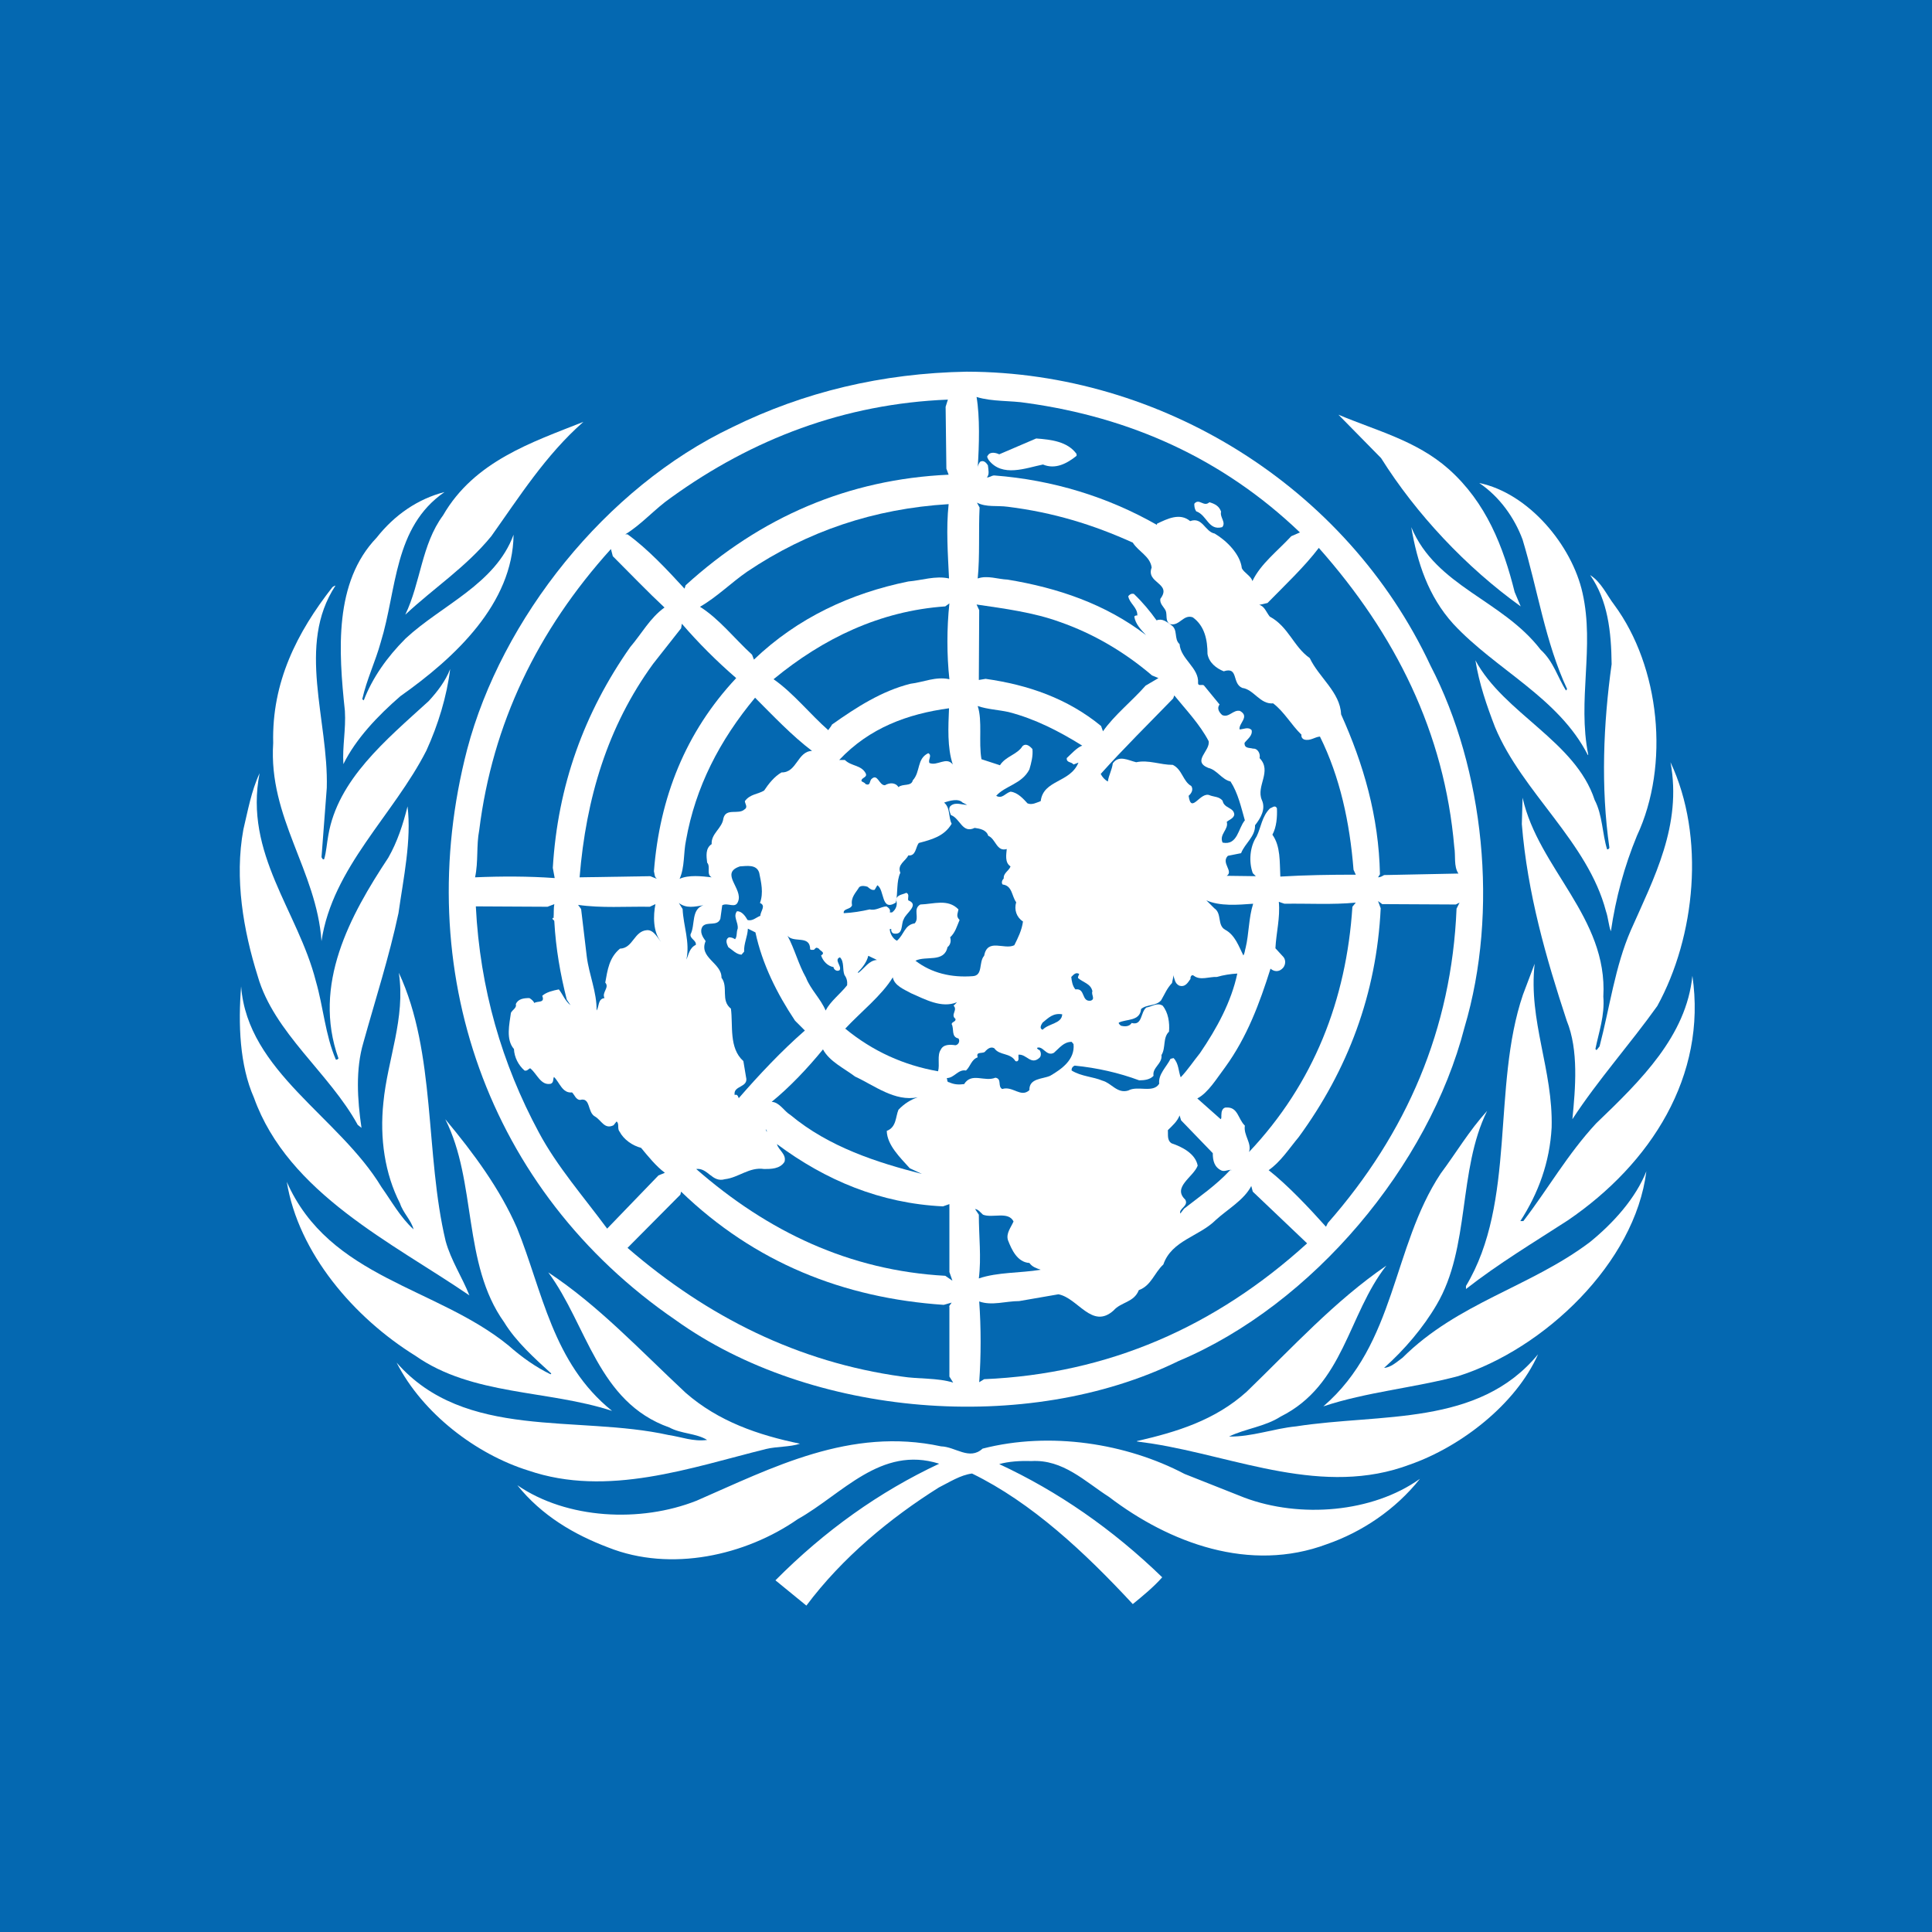 <?xml version="1.0" encoding="utf-8"?>
<!-- Generator: Adobe Illustrator 25.2.1, SVG Export Plug-In . SVG Version: 6.00 Build 0)  -->
<svg version="1.1" id="Capa_1" xmlns="http://www.w3.org/2000/svg" xmlns:xlink="http://www.w3.org/1999/xlink" x="0px" y="0px"
	 viewBox="0 0 512 512" style="enable-background:new 0 0 512 512;" xml:space="preserve">
<style type="text/css">
	.st0{fill:#0468B1;}
	.st1{fill:#FFFFFF;}
</style>
<g>
	<rect y="0" class="st0" width="512" height="512.1"/>
	<path class="st1" d="M439.2,266.6c-7.2,10.1-15.8,19.7-22.5,30c0.8-8.2,1.7-18.3-1.5-26.1c-5.5-16.7-10.4-33.7-11.9-52.1l0.2-7
		c4.2,18.8,22.6,31.7,21.4,52.7c0.4,5.1-1.2,9.4-2.1,13.9l0.3,0.3l0.8-1c2.7-10.3,4.1-21.2,8.3-30.8c6.1-13.8,13.6-27.8,10.5-44.5
		C452,221.8,449.3,248.2,439.2,266.6"/>
	<path class="st1" d="M427.8,160.3c12.1,16.4,14.8,42.4,6,61.2c-3.3,8-5.6,16.4-6.9,25.3c-0.6-1.5-0.7-3.6-1.3-5.3
		c-4.8-18.4-22.2-31.5-29.4-48.8c-2.2-5.7-4.2-11.5-5.2-17.7c7.6,14.1,26.5,21.4,31.6,37c2.1,4,2,8.9,3.3,13.1
		c0.3,0,0.6-0.2,0.6-0.5c-2.3-16-1.6-32.8,0.6-48.6c-0.1-8.6-1-16.9-5.7-23.6C424.4,154.3,425.8,157.7,427.8,160.3"/>
	<path class="st1" d="M419.4,157.2c3.2,14.3-1.4,28.3,1.5,42.8l-0.1,0.1c-7.8-15.3-24.4-22.6-35.7-34.8c-6.6-7.3-9.5-16.2-11.1-25.6
		c6.6,15.8,24.1,19.2,34.3,32.5c3.4,3.1,4.5,7.3,6.7,10.8l0.3-0.4c-5.8-12.4-7.8-26.4-11.8-39.6c-2.1-5.7-6.1-11.4-11.5-15
		C405.1,130.7,416.6,144.5,419.4,157.2"/>
	<path class="st1" d="M383.9,124.3c10,8.9,14.5,20.6,17.5,32.6l1.6,3.8c-14.5-10.4-27.7-24.5-37-39.3l-11.3-11.5
		C364.6,114.1,375.3,116.7,383.9,124.3"/>
	<path class="st1" d="M194.1,113.2c18.9-9.3,39.6-14.3,62.1-14.7c51.4,0.1,100.6,30.3,122.9,77.9c14.2,27.4,18.2,65,9,95.9
		c-9.4,36.5-40.1,73.4-75.8,88.4c-40.2,19.7-97.5,14.8-133.3-10.9c-49.9-34.2-70.3-93.1-55.2-151.2
		C132.9,164.1,160.4,129.2,194.1,113.2"/>
	<path class="st1" d="M154.6,111.8c-10,8.8-17,19.9-24.4,30.3c-6.7,8.2-15.2,13.7-22.8,20.8c4.1-8.5,4.3-18.6,10-26.3
		C125.7,122.2,141,117.2,154.6,111.8"/>
	<path class="st1" d="M99.8,142.5c4.8-6.1,11-10.3,18-12.1c-13.5,9.3-12.6,25.9-16.9,39.8c-1.4,5.1-3.7,9.8-4.9,15.1l0.4,0.3
		c2.3-6,6.2-11.5,11.1-16.4c9.6-8.9,23.8-14.4,28.6-27.5c-0.2,18.2-15.4,32.5-30,42.8c-6,5.2-11.8,11.3-15.1,18
		c-0.3-4.6,0.7-9.2,0.4-14.1C89.7,172.4,88.5,154.3,99.8,142.5"/>
	<path class="st1" d="M72.4,196.9c-0.4-16.1,6.3-29.3,15.7-41.3c0.2-0.1,0.5-0.4,0.8-0.4c-10.4,15.8-1.8,35.6-2.3,53.6l-1.4,18.4
		c0.2,0.1,0.2,0.7,0.7,0.5c0.6-2,0.7-4.2,1.1-6.3c2.5-14.8,15.3-25.3,26.6-35.6c2.4-2.6,4.5-5.4,5.7-8.5c-0.9,7.3-3.2,14.8-6.3,21.6
		c-8.7,17.1-24.9,31-27.8,50.5C83.9,230.7,71.1,216.7,72.4,196.9"/>
	<path class="st1" d="M64.5,219.8c1.2-5,2.1-10.2,4.3-14.9c-4.2,21.3,10.2,36.6,14.9,55.1c2,6.9,2.5,14.3,5.3,20.8
		c0.3,0.1,0.5-0.1,0.7-0.3c-7-19.6,3.1-37.9,13.2-53.2c2.4-4.2,3.9-8.8,5.1-13.6c1.1,8.9-1.1,19.1-2.4,28.3
		c-2.5,11.7-6.1,22.8-9.3,34.3c-2.1,7.1-1.6,15.1-0.5,22.6l-1-0.8c-7.5-13.7-22.2-24.4-26.5-39.4C64.5,246.6,62.1,232.8,64.5,219.8"
		/>
	<path class="st1" d="M63.9,261.4c1.7,22.6,25.9,34.5,37.2,53.2c2.7,3.8,5,8,8.5,11.2c-0.6-2.4-2.8-4.4-3.6-6.9
		c-4-7.8-5.4-17.2-4.4-26.7c1.1-11.5,5.9-22.3,4.1-34.4c9.9,21.3,6.9,48,12.4,71.1c1.4,5.1,4.4,9.6,6.3,14.4
		c-20.3-13.9-48-27-57.1-52.4C63.5,282.3,63.1,271.4,63.9,261.4"/>
	<path class="st1" d="M76,313.2c11.3,25.6,39.7,27.8,58.8,43.4c3.5,3.1,7.2,5.7,11.1,7.6l0.2-0.2c-4.4-4-9.4-8.5-12.5-13.6
		c-11.1-15.5-7.2-37.2-15.6-53.8c7.6,9.1,14.5,18.5,19,28.8c6.8,16.8,9.4,35.8,25.2,48.5c-17.1-5.6-37-4-52.1-14.6
		C93.8,349.2,79.1,332.1,76,313.2"/>
	<path class="st1" d="M105.1,361.1c18.1,20.7,47.8,13.8,72.1,19.2c3.4,0.5,6.5,1.8,10.2,1.3c-2.9-1.8-6.9-1.6-10-3.3
		c-19-6.7-21.8-27.2-32.1-41.1c13.2,8.7,24.2,20.5,36.4,31.9c8.7,7.6,19.2,11.2,30.3,13.5c-2.7,0.9-6.1,0.7-9,1.4
		c-19.8,4.9-42,12.9-63,5.7C126.2,385.4,112,374.6,105.1,361.1"/>
	<path class="st1" d="M351.7,409.2c-20.5,7.7-41.8-0.3-57.8-12.5c-6.4-4.1-12.2-10-20.6-9.5c-3-0.1-6,0.1-8.5,0.8
		c15.5,7.2,30,17.2,43.2,30c-2.2,2.5-5.1,4.9-7.8,7.1c-12.7-13.7-26.8-26.9-42.6-34.6c-3.1,0.4-6,2.3-8.8,3.7
		c-12.9,8.1-25.6,18.6-35.1,31.3l-8.2-6.7c13.1-13.2,27.6-23.5,43.4-30.9c-15.5-4.9-25.7,8.1-37.5,14.7
		c-13.8,9.6-33.6,14.1-50.2,7.5c-9-3.4-17.6-8.4-24.1-16.5c13.1,9,32.6,10,47.5,4.1c20-8.7,40.7-19.6,64.8-14.4
		c3.8,0.1,7.5,3.8,11,0.6c17.9-4.6,38.1-1.4,53.5,6.7l15.9,6.3c14.7,5.5,33.9,4,46.5-5C369.8,400.1,360.9,406,351.7,409.2"/>
	<path class="st1" d="M373.7,388.1c-23,8.7-46.1-2-68.2-5.5l-4.2-0.6v-0.1c10.5-2.4,20.7-5.5,29.1-13.1c12.3-11.9,23.3-24,37-33.4
		c-10.2,13-11.2,31.6-28,40c-4.2,2.7-9.4,3.2-13.7,5.3c6.1,0.1,11.7-2.1,17.8-2.7c22.5-3.5,48.3,0.1,64.1-19.1
		C401.7,372.2,387.1,383.4,373.7,388.1"/>
	<path class="st1" d="M386.4,364.7c-11.7,3.1-24.3,4.2-35.7,8c19.3-16.6,18.2-42.2,31.1-61.7c4.1-5.5,7.5-11.3,12.3-16.6
		c-7.8,15.8-4.4,36.2-13.4,51.4c-3.5,6-8.5,11.9-13.9,16.7c1.8-0.1,3.4-1.6,4.9-2.7c14.7-14.6,33.8-18.7,49.6-30.6
		c6.3-5.1,12.2-11.7,15-18.8C433.3,334.7,409.2,357.5,386.4,364.7"/>
	<path class="st1" d="M415.5,323.4c-9.1,5.9-18.3,11.4-27,18.2v-0.8c13.4-22.3,6.8-52.8,15.1-77.2l3.1-8.2
		c-1.7,15.2,4.9,28.1,4.5,43.4c-0.5,9.2-3.5,17.4-8.3,24.8h0.8c6.6-8.6,11.7-17.7,19.3-25.9c11.9-11.4,23.9-23.2,25.5-39.1
		C452.4,285.1,437.5,308.4,415.5,323.4"/>
	<path class="st0" d="M312.8,321.6l1-1.3c4.1-3.2,8.5-6.2,12.2-10.2h0.5c-0.8-0.3-1.9,0.5-2.8,0.1c-1.9-0.9-2.3-2.6-2.3-4.6
		l-8.4-8.7l-0.4-1.3c-0.6,1.6-1.9,2.7-3.1,3.9c0.1,1.1-0.3,2.7,1,3.5c2.7,0.9,6.3,2.7,6.9,5.9c-1.1,3-6.8,5.7-3.3,9
		C315.1,319.6,312.3,320.3,312.8,321.6"/>
	<path class="st0" d="M264,210.9c1.6,0.9,2.4-0.7,3.8-1.1c1.9,0.2,3.4,1.9,4.5,3.1c1.2,0.5,2.4-0.2,3.5-0.6c0.7-5.7,7.8-4.8,10-10.2
		l-1.3,0.5c-0.6-0.8-1.9-0.4-1.8-1.7c1.2-1.1,2.7-2.8,4.1-3.3c-6.1-3.8-12.5-7.1-19.5-8.9c-2.7-0.6-5.6-0.7-8.2-1.6
		c1.3,3.9,0.2,9.6,1,14.1l4.9,1.6c1.5-2.4,4.6-2.8,6-5.1c0.9-0.8,1.9,0,2.6,0.8c0.2,1.8-0.3,3.7-0.8,5.4
		C270.8,207.8,266.4,208.2,264,210.9"/>
	<path class="st0" d="M336.7,256.7c-2.9,9.2-6.2,18.1-12,26.1c-2.2,2.9-4.5,6.8-7.4,8.3l6.2,5.5c0.3-0.3,0.1-0.9,0.2-1.4
		c0-0.8,0.4-1.8,1.4-1.7c3-0.1,3,3.1,4.8,4.8c-0.4,2.6,1.9,4.6,1.1,7c17.2-18.2,25.8-40.4,27.4-65l0.9-1.1
		c-6.1,0.6-12.6,0.2-18.9,0.3l-1.5-0.5c0.4,4.2-0.7,8.2-0.9,12.3l2.2,2.4c0.7,1,0.4,2.4-0.5,3.1
		C338.8,257.6,337.6,257.5,336.7,256.7"/>
	<path class="st0" d="M320.3,196.4c-2.3-4.4-6-8.3-9.1-12.1l-0.3,0.8c-6.3,6.5-13.2,13.3-19.2,20c0.4,0.8,1.1,1.6,1.9,2
		c0.2-1.6,1.1-3.1,1.3-4.8c1.6-2.3,4.1-0.8,6.2-0.3c3.3-0.7,6.3,0.7,9.7,0.7c2.5,1.2,2.7,4.4,4.9,5.6c0.6,0.9,0.1,1.9-0.7,2.6
		c0.7,5.1,3.1-1.4,5.7-0.1c1.1,0.4,2.4,0.3,3.3,1.4c0.4,2.1,3,1.7,3.1,3.7c-0.2,1-1.3,1.3-2,1.9c0.6,2-2.1,3.3-1.1,5.5
		c4,0.8,4.1-3.8,5.9-5.9c-1-3.5-1.8-7.2-3.8-10.3c-2.3-0.5-3.6-3.1-5.9-3.6C315.8,201.7,320.8,199,320.3,196.4"/>
	<path class="st0" d="M259.4,338.8c5-1.7,10.9-1.4,16.4-2.3c-1.1-0.4-2.2-0.7-3-1.8c-3.2-0.2-4.7-3.5-5.7-6.1
		c-0.5-1.8,0.8-3.3,1.5-4.9c-1.4-2.8-5.6-0.8-8.1-1.8c-0.7-0.6-1.2-1.4-2.1-1.5l1,1.5C259.4,327.6,260.1,333.3,259.4,338.8"/>
	<path class="st0" d="M263.8,285.6c1.8,0.3,0.5,2.3,1.8,3c2.8-0.9,4.9,2.4,7.2,0.3c-0.1-3.2,3.5-2.9,5.5-3.8
		c3.1-1.8,6.6-4.3,6.2-8.4l-0.5-0.6c-2.1,0-3.2,1.6-4.7,2.9c-2,1.1-2.9-2-4.5-1.3c0.1,0.3,0.4,0.5,0.7,0.6c0.4,0.5,0.5,1.5,0,2
		c-2.3,2.1-3.4-1-5.6-0.8v0.8c0.1,0.5-0.1,1.2-0.8,0.9c-1.4-2.3-4.2-1.4-5.6-3.4c-0.9-0.5-1.7,0.1-2.3,0.7c-0.5,1-2.7-0.1-2.1,1.7
		c-1.7,0.6-1.9,2.4-3.1,3.5c-2.1-0.4-3.1,2-5.1,2c0.2,0.4,0,1.1,0.6,1.1c1.3,0.6,2.5,0.7,4,0.5C257.5,284.1,260.9,286.8,263.8,285.6
		"/>
	<path class="st0" d="M283.9,258.9c0.1,1,0.3,2.4,1.1,3.3c2.7-0.4,1.5,3.3,4,3c1.4-0.4,0.1-1.6,0.5-2.5c-0.4-2-2.4-2.3-3.8-3.5
		c-0.1-0.4,0.2-0.7,0.3-1.1C285.1,257.6,284.6,258.2,283.9,258.9"/>
	<path class="st0" d="M280.8,164.8c-6.9-2.5-14.5-3.5-22-4.6l0.7,1.5l-0.1,18.5l1.8-0.3c11.3,1.6,21.7,5.2,30.6,12.5l0.5,1.4
		c3-4.3,7.7-8,11.3-12.1l3.4-2l-1.7-0.7C297.9,172.7,289.7,167.9,280.8,164.8"/>
	<path class="st0" d="M154,240.9l1.5,12.6c0.6,4.8,2.7,9.5,2.6,14.3c0.7-1,0.3-3.1,2.1-3.3c-0.8-1.5,1.4-2.8,0.2-4.1
		c0.6-3.3,1-6.6,3.9-9c3.5-0.1,3.7-4.7,7.2-4.9c1.8-0.1,2.9,2.3,3.7,3.1c-2.2-2.6-2.1-7-1.5-10l-1.5,0.7c-6.3-0.1-12.9,0.4-19-0.5
		L154,240.9z"/>
	<path class="st0" d="M276.3,272.9c1.6-1.7,5.1-1.6,5.2-4.1c-2.4-0.4-3.6,0.9-5.2,2.2C276,271.5,275.3,272.5,276.3,272.9"/>
	<path class="st0" d="M319.7,238.6l2.1,2.1c2.1,1.4,0.7,4.5,2.9,5.7c2.6,1.4,3.6,4.4,4.8,6.8c0.4-0.6,0.4-1.4,0.6-2
		c0.9-3.7,0.8-8,2-11.7C328,239.8,323.3,240.2,319.7,238.6"/>
	<path class="st0" d="M292.2,286.4c2.3,0.6,3.9,3.5,6.8,2.6c2.5-1.4,6.6,0.8,8.2-1.8c-0.3-2.5,1.9-4.4,3-6.6l0.8-0.2
		c1.4,1.4,1.3,3.6,1.9,5.1c1.9-2,3.4-4.3,5.1-6.4c4.5-6.6,8.3-13.6,9.9-21.1c-1.8,0.1-3.7,0.4-5.4,0.9c-2-0.1-4.4,1-6.1-0.3
		c-0.6-0.5-1,0.3-0.9,0.8c-0.7,1-1.4,2.3-3,1.8c-1.2-0.6-1.2-1.8-1.6-2.8c0.1,0.7-0.2,1.4-0.3,2.1c-1.4,1.5-1.9,2.9-2.9,4.6
		c-1.4,1.6-3.8,1-5.3,2.3c-0.3,3.3-3.9,2.6-5.9,3.6c-0.1,0.4,0.3,0.5,0.5,0.8c1,0.3,2.3,0.3,2.9-0.7c2.9,0.8,2.3-2.9,3.9-4.1
		c1.4-0.2,2.8-1.4,4.3-0.5c1.5,1.8,1.9,4.5,1.7,6.9c-1.7,1.6-0.8,4.3-2,6.2c0.3,2.3-2.5,3.3-2.1,5.5c-0.9,1-2.4,1.2-3.8,1.2
		c-5.4-2-11.1-3.3-17.1-3.9c-0.5,0.2-0.9,0.7-0.8,1.3C286.6,285.3,289.6,285.3,292.2,286.4"/>
	<path class="st0" d="M251.5,346.2l0.7-1l-2.1,0.6c-26.6-1.8-50.1-11.2-69.6-30l-0.2,0.8l-14,14.1c21.3,18.4,45.3,30.3,72.7,34.1
		c4.4,0.7,9.4,0.3,13.6,1.6l-1-1.6V346.2z"/>
	<path class="st0" d="M224,272.6c7.3,6,15.5,9.7,24.6,11.3c0.5-1.8-0.3-4.2,0.7-5.7c0.7-1.5,2.5-1.4,3.9-1.2
		c0.8-0.1,1.3-1.1,0.8-1.8c-2-0.4-1.1-2.6-1.8-3.8c0.1-0.7,1.2-0.6,1-1.4c-1.4-1.1,0.7-2.3-0.5-3.5c0.3-0.2,0.6-0.6,0.9-0.9
		c-4.1,1.7-8.5-0.8-12.2-2.4c-1.8-1-4.4-2-4.8-4.2C233.7,263.8,228.1,268.2,224,272.6"/>
	<path class="st0" d="M217,251.4c-0.7-0.4-0.7-0.3-1.3,0.3c-0.3,0-0.7,0.1-1-0.1c0-3.9-4.3-1.6-6-3.6c1.9,3.5,2.9,7.6,4.9,11.1
		c1.2,3.1,3.9,5.6,5.2,8.7c1.3-2.5,3.9-4.4,5.7-6.7c0.1-1-0.1-1.9-0.7-2.7c-0.6-1.5,0-3.5-1.2-4.7c-1.7,0.6,0.6,2.4-0.1,3.4
		c-0.7,0.5-1.6-0.2-1.6-0.8c-1.6-0.3-2.8-1.6-3.3-3.1C218.9,252.4,217.3,252,217,251.4"/>
	<path class="st0" d="M230.1,253.3c-0.4,1.7-1.6,3.2-2.8,4.4l0.2,0.1c1.6-1.2,2.8-3.3,4.9-3.4L230.1,253.3z"/>
	<path class="st0" d="M249.9,319.7c-16.6-0.8-31.1-6.9-44-16.5c0.4,1.6,2.6,2.7,2,4.7c-1.2,1.9-3.6,1.9-5.4,1.9
		c-3.9-0.6-6.8,2.3-10.4,2.7c-3.4,1-4.5-3.1-7.6-2.7c19,16.6,40.6,26.9,66,28.3l1.9,1.3l-0.8-2.3v-18L249.9,319.7z"/>
	<path class="st0" d="M176.2,310.8c-2.3-1.7-4.4-4.3-6.3-6.6c-2.3-0.6-4.6-2.2-5.7-4.3c-0.7-0.8,0-2.1-0.8-2.7l-0.8,1
		c-2.4,1.2-3.2-1.3-4.9-2.3c-2.1-1.1-1.1-5.2-4-4.4c-1.1-0.1-1.4-1.3-2.1-2c-2.6,0.3-3.3-2.7-4.8-4.1c-0.3,0.6,0,1.4-0.8,1.8
		c-2.7,0.6-3.7-2.7-5.5-4.1c-0.5,0.2-0.8,0.8-1.5,0.6c-1.6-1.4-2.7-3.5-2.8-5.7c-2.2-2.5-1.2-6.6-0.8-9.6c0.4-0.8,1.6-1.3,1.3-2.3
		c0.6-1.4,2.1-1.6,3.6-1.6c0.5,0.3,1.1,0.8,1.3,1.3c0.9-0.6,2.9,0.1,2.1-1.9c1.1-1,2.9-1.4,4.4-1.7c1.1,1.4,1.6,3,3.1,4.2l-1-1.5
		c-1.7-6.7-2.9-13.5-3.3-20.7c0.1-0.4-0.9-0.6-0.3-1l0.1,0.2c0.1-1.5,0-2.8,0.2-3.8l-1.8,0.7l-19-0.1c1.1,21.8,6.9,41.7,16.7,59.9
		c4.8,9,11.9,17.1,18.1,25.5l13.6-14.1L176.2,310.8z"/>
	<path class="st0" d="M198,151.5c-4.2,2.9-8.1,6.8-12.5,9.3c5.1,3.2,9.2,8.5,13.8,12.7l0.5,1.3c11.6-11.1,25.7-17.6,40.9-20.7
		c3.6-0.3,7.2-1.6,10.8-0.8c-0.3-6.5-0.8-13.2-0.1-19.7C231.6,134.8,213.9,140.8,198,151.5"/>
	<path class="st0" d="M181.8,222.7c-0.7,3.3-0.3,7.1-1.7,10.2c2.4-1.1,5.9-0.7,8.5-0.4c-1.5-0.8-0.2-2.8-1.2-3.9
		c-0.2-1.7-0.5-3.8,1.2-4.9c-0.2-2.8,2.8-4.2,3.1-6.8c0.7-2.9,4-0.9,5.6-2.4c1-0.6,0.1-1.5,0.1-2.2c1.4-1.9,3.5-1.8,5.1-2.8
		c1.2-1.8,2.7-3.7,4.6-4.8c4.1,0.1,4.2-5.6,8.1-5.7c-5.3-4-10.4-9.4-15.1-14.1C190.7,196.2,184.3,208.6,181.8,222.7"/>
	<path class="st0" d="M184.4,250.4c0.2-1.2-1.6-1.6-1.4-2.8c1.3-2.5,0.1-6.6,3.4-7.7c-2.4,0.4-4.5,0.9-6.5-0.6l1,1.6
		c0.2,4.5,2,8.8,1,13.4C182.5,253,182.7,251.2,184.4,250.4"/>
	<polygon class="st0" points="203.2,299.6 202.9,299.2 203.2,300 	"/>
	<path class="st0" d="M180.5,166.5l-7.4,9.4c-12.1,16.6-17.8,35.7-19.5,56.6l18.7-0.3l1.8,0.7c-0.7-0.5-0.6-1.3-0.8-2
		c1.5-19.4,8.3-36.8,21.8-51.2c-5.2-4.5-10-9.3-14.4-14.4L180.5,166.5z"/>
	<path class="st0" d="M238.1,294.1c1.5-1.6,3.3-2.7,5.1-3.3c-6.1,1.2-11.4-3.1-16.6-5.5c-2.9-2.2-6.8-4-8.5-7.2
		c-4,4.9-8.8,10-13.6,13.9c2.1,0.1,3.3,2.5,5,3.5c10.2,8.5,23,12.6,34.8,15.6l-3.2-1.5c-2.5-2.8-6-6.1-6.1-9.9
		C237.6,298.7,237.3,296,238.1,294.1"/>
	<path class="st0" d="M191.4,239.9l-0.5,3.6c-0.8,2.1-3.5,0.6-4.7,2c-0.9,1.4,0,2.8,0.8,3.9c-1.9,4.4,4.3,5.8,4.2,9.7
		c1.9,2.5-0.3,6,2.5,8.2c0.6,4.4-0.6,10.4,3.3,13.9l0.7,4.2c0.8,2.9-3.5,2.2-3,4.8c0.8-0.4,1,0.7,1.1,0.9V291
		c5.3-6.1,11.3-12.5,17.5-17.9l-2.6-2.6c-4.8-7.2-8.7-15-10.5-23.4l-2-1c-0.1,2.2-1.1,3.9-1,6.1l-0.7,0.8c-1.4-0.1-2.3-1.2-3.5-2
		c-0.3-0.7-1-2,0.2-2.6c0.7,0,1.1,0.2,1.6,0.5c0.6-0.7,0.3-1.8,0.7-2.8c0.2-1.7-1.3-3.2-0.2-4.6c1.3-0.1,2.3,1.4,2.8,2.3
		c1.3,0.4,2.3-0.7,3.4-1.1c0-1.2,1.6-2.7-0.1-3.4c1-2.7,0.3-5.5-0.2-8c-0.7-2.3-3.3-1.8-5.1-1.7c-5.5,1.8,0.9,5.9-0.5,9.3
		C194.9,240.9,192.9,239.1,191.4,239.9"/>
	<path class="st0" d="M366.3,239.6l-1.1-0.8l0.7,1.9c-1.1,22.7-8.7,42.8-21.7,60.6c-2.5,3-4.9,6.7-8,8.8c5.2,4.1,10.9,10.2,15.2,15
		l0.5-1c20.9-23.8,32.8-51.4,34.1-83.3l0.8-1.6l-1,0.5L366.3,239.6z"/>
	<path class="st0" d="M181.4,156l0.3-0.9c19.9-18.1,43.1-28.1,69.7-29.3l-0.6-1.6l-0.2-16.4l0.6-1.9c-27.4,1.1-51.8,10.4-73.4,26
		c-4.2,2.9-7.9,7.2-12.1,9.7h0.6C171.7,145.5,176.9,151.1,181.4,156"/>
	<path class="st0" d="M250.5,160.7c-17.3,1.2-32.4,8.5-45.5,19.3c5.2,3.6,9.8,9.4,14.5,13.5c0.3-0.5,0.7-0.9,1-1.5
		c6.5-4.6,13.2-8.9,20.8-10.8c3.4-0.4,6.7-2,10.3-1.2c-0.7-6.4-0.7-13.5,0-20.1L250.5,160.7z"/>
	<path class="st0" d="M251.5,187.7c-11,1.5-21.1,5.2-29.1,13.7h1.5c1.7,1.7,4.3,1.3,5.5,3.5c0.6,1.2-1.2,1.1-1.1,2.1
		c0.3,0.3,0.8,0.3,1.1,0.8c1.3,0.5,1-0.7,1.5-1.3c1.7-1.7,2,1.6,3.6,1.6c1.2-0.7,2.8-0.8,3.6,0.5c1.1-1,3.4-0.1,3.8-1.8
		c2.1-2.3,1-5.7,4.1-7.2c1.1,0.6-0.1,1.6,0.3,2.6c2.1,0.9,4.5-1.8,6.2,0.4C251,198.1,251.3,192.6,251.5,187.7"/>
	<path class="st0" d="M252.2,218.3c-2,3.4-5.4,4.2-8.7,5.1c-0.9,1.1-0.7,3.5-2.8,3.3c-0.7,1.5-3,2.4-2.1,4.6
		c-1.1,2.3-0.6,5.3-1.2,7.9c-4,2.5-2.9-3.4-4.9-4.6l-0.7,1.2c-0.8,0.2-1.3-0.3-1.9-0.8c-0.6-0.2-1.6-0.4-2.2,0.1
		c-0.9,1.5-2.3,2.7-1.9,4.8c-0.4,1.2-2.4,0.8-2.2,2.1c2.3-0.1,4.7-0.5,6.9-1c1.6,0.4,2.9-0.7,4.4-0.8c0.5,0.3,1.2,0.8,0.9,1.6h0.6
		c1.1-0.8,1.5-2.1,1.1-3.3c0.1-1.4,1.7-1.4,2.7-1.9c0.9,0.4,0.3,1.3,0.5,2c3.1,1.2-0.7,3.4-1.2,5c-0.8,1.3,0,4.2-2.6,3.8
		c-0.5-0.1-0.8-0.6-0.7-1.2h-0.4c0,1.1,0.8,2.6,1.9,3.1c1.9-1.6,2-4.2,4.7-4.6c1.4-1.5-0.6-3.8,1.5-5c3.5-0.1,7.3-1.6,10.1,1.3
		c-0.2,1.2-0.7,1.8,0.3,2.8c-0.7,1.6-1.1,3.3-2.5,4.6c0.3,0.9,0.1,2-0.7,2.6c-0.9,4.2-5.7,2.2-8.5,3.6c4.3,3.3,9.5,4.5,15.1,4.1
		c2.9-0.1,1.6-3.7,3.1-5.4c0.9-4.8,5.3-1.5,8-2.8c1-2,2-4,2.3-6.3c-1.7-1.1-2.4-3.1-1.8-5.1c-1.2-1.6-1-4.4-3.6-4.7
		c-0.4-0.5-0.1-1.2,0.3-1.6c-0.1-1.5,1.4-2,1.8-3.2c-1.6-1-1.1-3.3-1-4.6c-2.7,0.8-2.9-2.7-4.9-3.5c-0.5-1.6-2.2-1.9-3.6-2.1
		c-3.3,1.6-3.8-2.5-6.3-3.4c-0.3-0.8-0.8-1.9,0-2.5c1.3-1,2.9-0.2,4.3-0.2l-1.2-0.6c-1.1-1.2-3.5-0.5-4.9,0
		C251.9,214.1,251.3,216.6,252.2,218.3"/>
	<path class="st0" d="M147,232.7l-0.5-2.7c1.3-21.8,8.3-41.1,20.5-58.5c3-3.5,5.3-7.8,9.1-10.5c-4.4-4.1-9.1-9-13.7-13.6l-0.5-1.9
		c-19.5,21.6-31.4,46.3-34.9,74.5c-0.8,4.1-0.2,8.3-1.1,12.5C132.8,232.2,140.2,232.2,147,232.7"/>
	<path class="st0" d="M331.6,314.3c-1.9,3.7-6.2,6.1-9.4,9c-4.4,4.4-11.7,5.4-13.9,11.8c-2.4,2.2-3.2,5.6-6.5,6.8
		c-1.3,3.3-4.7,3.1-6.7,5.4c-5.7,5.1-9.4-3.3-14.6-4.3l-10.4,1.8c-3.6,0-7.2,1.3-10.6,0.1c0.5,6.9,0.5,14.5,0,21.4l1.3-0.8
		c32.9-1.4,61.3-13.9,85.6-36l-14.4-13.7L331.6,314.3z"/>
	<path class="st0" d="M259.1,124c0-0.6,0.3-1.1,0.6-1.6c1-0.6,1.7,0.3,2.1,0.9c0.1,1,0.5,2.6-0.3,3.2c0.8,0.1,1.2-0.5,2-0.5
		c15.6,1.2,30.1,5.7,43.1,13.1v-0.3c2.7-1.3,6.1-3,8.8-0.7c3.3-1.2,3.9,2.8,6.5,3.3c3.2,1.9,6.8,5.5,7.2,9.2
		c0.6,1.2,2.5,2.1,2.8,3.4c2.2-4.6,6.6-7.9,10.3-11.9l2.3-1c-20.6-19.7-45.1-30.5-72.4-34.3c-4.3-0.7-9.1-0.3-13.3-1.6
		C259.7,110.5,259.5,117.9,259.1,124"/>
	<path class="st0" d="M259.1,153.3c2.6-0.9,5.3,0.2,7.9,0.3c13.4,2.2,26,6.5,36.7,14.7c-1.3-1.4-2.8-2.9-3.1-4.9
		c0.2-0.3,0.5-0.3,0.8-0.3c0.1-2.1-2.1-3.2-2.4-5.1c0.3-0.4,0.8-0.8,1.5-0.6c2.3,2.2,4.3,4.6,6,7c1.5-0.6,2.7,0.4,3.8,1.2
		c2,1.2,0.7,3.7,2.3,5.1c0.3,4,5.2,6.3,4.9,10.3c0,1,1.2,0.2,1.6,0.7l4.1,5c-0.8,1-0.1,2.1,0.7,2.8c1.8,0.8,2.9-1.5,4.7-1.1
		c2.7,1.5-0.4,3.3-0.1,4.9c1,0,2.3-0.8,3.2,0.2c0.3,1.5-1.2,2.4-1.9,3.4c0,1.5,1.2,1.2,2.3,1.5c1.2-0.1,2,1.4,1.7,2.5
		c3.4,3.5-1,7.4,0.6,11.1c1.1,2.4-0.3,4.8-1.8,6.7c0.1,3-2.7,4.8-3.7,7.4l-3.5,0.7c-1.9,1.9,1.6,4.1-0.3,5.3l7.7,0.1l-0.8-0.8
		c-1.1-3-0.8-7,1-9.7c1.2-2.4,1.4-5.4,3.6-7.5c0.5-0.1,1.3-1,1.8,0c0.1,2.3-0.1,5-1.2,7c2.2,3.1,1.9,7.2,2.1,11.1
		c6.7-0.4,13.4-0.5,20-0.5l-0.6-1.3c-1-12.6-3.6-24.6-8.9-35.3c-1.4,0.1-2.5,1.2-4.1,0.8c-0.6-0.2-0.9-0.7-0.8-1.3
		c-2.7-2.6-4.5-6-7.5-8.3c-3.5,0.3-5.1-3.7-8.2-4.1c-2.8-1.2-0.9-5.7-4.9-4.4c-2-0.8-3.9-2.3-4.3-4.6c0-3.6-0.7-7.4-3.9-9.7
		c-2.5-0.9-3.5,2.4-6,1.8c-1.4-0.7-0.7-2.5-1.2-3.6c-0.5-1-1.6-1.8-1.4-3.1c3.2-4.2-3.9-4.1-2.3-8.3c-0.4-3-3.5-4.2-5-6.6
		c-10.6-4.8-21.1-8-33.1-9.5c-2.9-0.4-5.7,0.2-8.2-1.1l0.7,1.3C259.3,140.6,259.7,147.4,259.1,153.3"/>
	<path class="st0" d="M333.7,160.3c1.4,0.3,1.9,2,2.8,3.1c5,2.7,6.3,8,10.6,11c2.4,5.1,8.1,9.1,8.3,14.9c5.9,13.1,10,27,10.3,42.4
		l-0.5,0.8c0.6,0,1.1-0.3,1.6-0.6l19.7-0.4c-1.3-1.9-0.7-4.7-1.1-7c-2.6-30.4-15.6-56.4-35.9-79.3c-3.8,5-8.9,9.8-13.6,14.6
		L333.7,160.3z"/>
	<path class="st1" d="M261.8,120.7c0.6-1.1,2.2-0.7,3-0.3l9.8-4.2c4,0.3,8.3,0.8,10.7,4.1v0.5c-2.5,2-5.6,3.7-8.9,2.3
		c-4.5,0.9-10.8,3.5-14.4-1.2C261.8,121.5,261.4,121,261.8,120.7"/>
	<path class="st1" d="M320.5,133.1c1.4,0.4,2.6,1,3.1,2.5c-0.4,1.5,1.4,2.8,0.3,4.1c-3.7,1-4-3.2-6.9-4.2c-0.4-0.6-0.5-1.2-0.5-2
		C317.8,131.9,319,134.5,320.5,133.1"/>
</g>
</svg>
